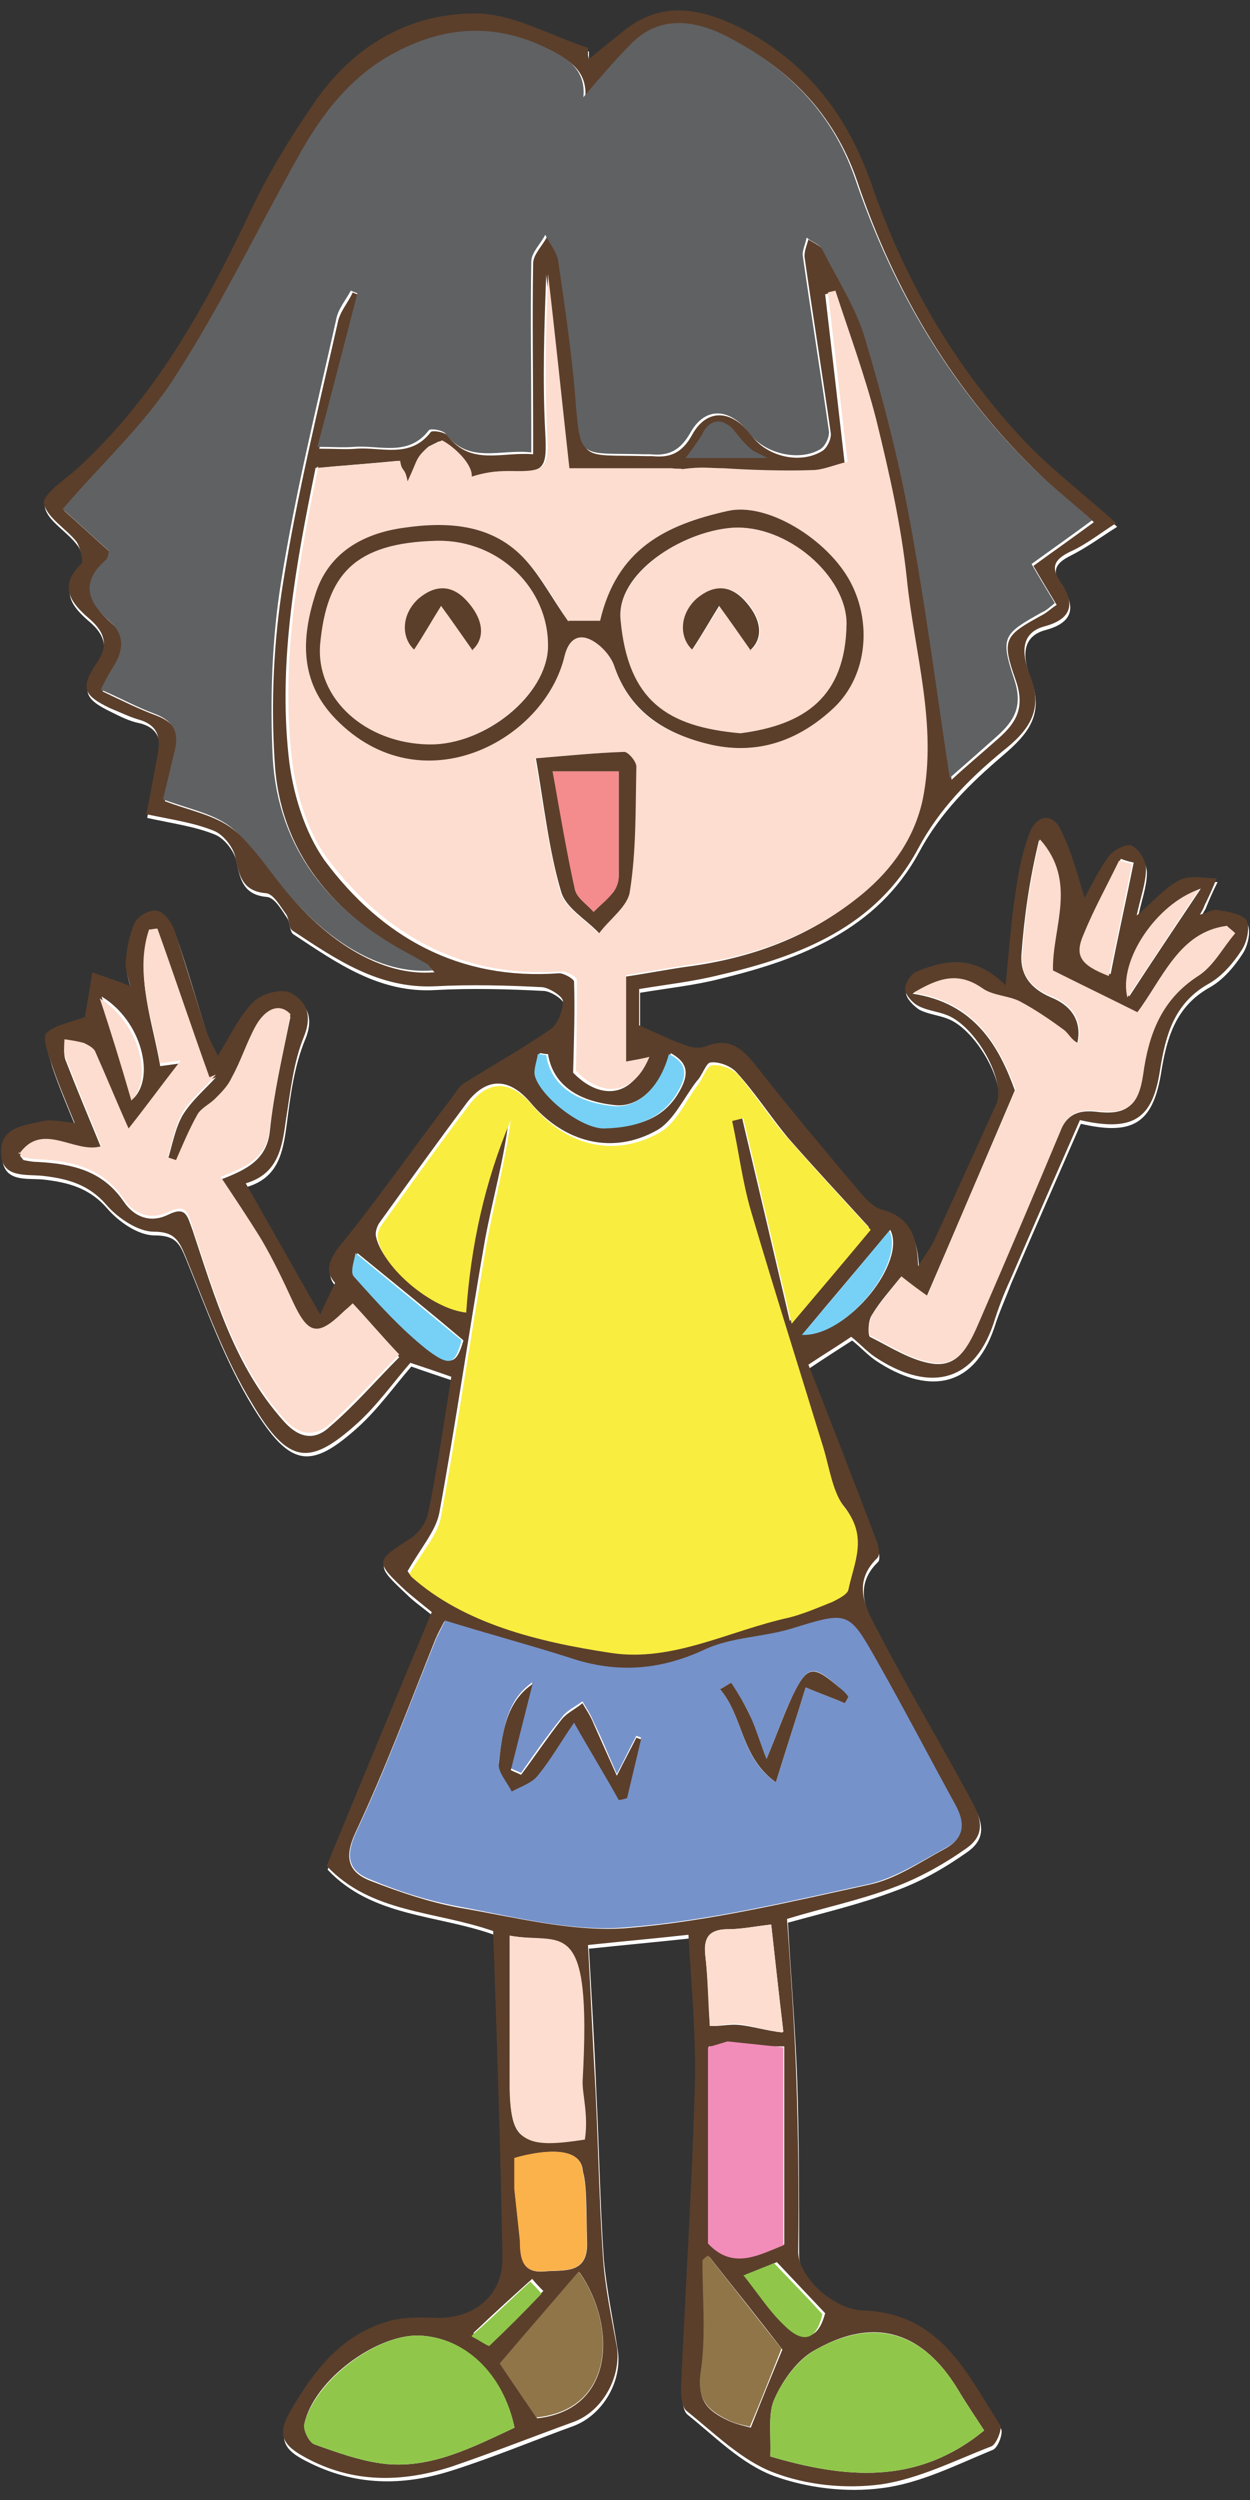 <?xml version="1.0" encoding="UTF-8"?>
<svg version="1.1" viewBox="0 0 300 600" xmlns="http://www.w3.org/2000/svg" xmlns:xlink="http://www.w3.org/1999/xlink">
<rect x="0" y="0" width="300" height="600" fill="#333333" stroke="none"/>
<defs>
<radialGradient id="b" cx="5925.3" cy="3748.7" r="54.787" gradientTransform="matrix(.09 0 0 .09 -362.28 -11.995)" gradientUnits="userSpaceOnUse" xlink:href="#a"/>
<radialGradient id="a" cx="1148" cy="3810.2" r="66.965" gradientUnits="userSpaceOnUse">
<stop stop-color="#FAC0B3" offset="0"/>
<stop stop-color="#FCCFC1" offset=".631"/>
<stop stop-color="#FDDDCF" offset="1"/>
</radialGradient>
<radialGradient id="c" cx="5432.9" cy="3748.7" r="54.787" gradientTransform="matrix(.09 0 0 .09 -362.28 -11.995)" gradientUnits="userSpaceOnUse" xlink:href="#a"/>
</defs>
<g transform="translate(0,300)">
<g transform="matrix(2.48,0,0,2.48,-37.15,-313.18)">
<path class="fil0" d="m71.974 11.027v-0.72c-3.6-1.17-7.11-3.24-10.71-3.33-6.48-0.09-11.88 3.06-15.66 8.46-2.43 3.51-4.68 7.2-6.48 11.07-4.32 9.09-9.18 17.82-16.74 24.66-1.17 1.08-3.24 2.43-3.06 3.24 0.27 1.35 2.16 2.34 3.15 3.69 0.45 0.54 0.72 1.8 0.45 2.16-2.25 2.25-0.99 3.78 0.81 5.31 1.35 1.17 1.8 2.52 0.72 4.23-1.62 2.34-1.35 3.15 1.26 4.41 0.9 0.45 1.8 0.9 2.7 1.08 1.98 0.45 2.25 1.8 1.89 3.51-0.45 1.98-0.72 3.96-1.08 5.67 2.43 0.54 4.59 0.81 6.57 1.62 0.9 0.36 1.89 1.62 2.07 2.61 0.36 1.8 0.72 3.24 2.97 3.42 0.72 0.09 1.35 1.17 1.89 1.98 0.36 0.45 0.27 1.35 0.63 1.62 4.23 2.79 8.37 5.763 13.86 5.403 3.42-0.18 6.93-0.09 10.35 0.09 0.72 0 2.07 0.9 1.98 1.35 0 0.9-0.45 2.25-1.17 2.7-2.61 1.79-5.4 3.41-8.19 5.12-0.54 0.36-0.81 0.9-1.26 1.35-3.42 4.59-6.75 9.36-10.44 13.86-1.35 1.71-2.16 2.97-0.99 4.23-0.54 1.08-0.99 1.98-1.44 3.06-2.61-4.59-4.86-8.64-7.2-12.69 3.06-0.9 3.51-3.33 3.87-6.03 0.36-2.79 0.72-5.67 1.8-8.27 0.9-2.16 0.09-3.51-1.35-4.14-0.9-0.45-2.88 0.09-3.6 0.9-1.35 1.44-2.16 3.33-3.42 5.21-0.36-0.81-0.81-1.53-1.08-2.33-1.08-3.33-1.98-6.663-3.15-9.903-0.27-0.72-0.99-1.71-1.62-1.8s-1.8 0.54-2.16 1.08c-0.54 1.08-0.81 2.43-0.9 3.78-0.09 0.81 0.27 1.713 0.45 2.433-1.35-0.45-2.52-0.9-3.69-1.353-0.27 1.623-0.54 3.243-0.72 4.323-1.35 0.54-2.79 0.72-3.69 1.53-0.45 0.36 0.18 1.97 0.45 2.96 0.63 1.89 1.44 3.78 2.25 5.76-1.17-0.09-2.16-0.36-3.06-0.18-1.8 0.36-4.14 0.45-4.05 3.06s2.43 2.07 4.05 2.25c2.34 0.27 4.41 0.81 6.12 2.79 1.08 1.26 2.97 2.61 4.59 2.61 2.07 0 2.43 0.81 3.06 2.34 1.98 4.86 3.78 9.9 6.48 14.31 3.6 5.85 5.58 6.03 10.17 1.89 1.89-1.71 3.42-3.87 5.13-5.85 1.26 0.45 2.61 0.9 3.96 1.35-0.72 4.41-1.44 8.82-2.25 13.23-0.18 0.9-0.9 1.98-1.71 2.43-3.42 2.16-3.51 2.16-0.45 5.04 0.72 0.72 1.53 1.26 2.52 2.07-3.42 8.19-6.84 16.47-10.17 24.57 4.32 4.59 10.53 4.32 16.11 6.3 0.27 10.53 0.72 21.06 0.9 31.59 0.09 3.6-2.79 5.94-6.39 5.85-1.62 0-3.24 0-4.77 0.36-4.5 1.35-7.11 4.68-9.36 8.64-1.35 2.34-0.72 3.42 1.44 4.5 4.68 2.43 9.36 2.43 14.13 0.9 3.96-1.26 7.83-2.88 11.79-4.32 2.79-1.08 4.68-4.32 4.23-7.29s-1.08-5.85-1.35-8.82c-0.36-5.31-0.45-10.71-0.72-16.11-0.18-4.59-0.45-9.18-0.72-13.95 3.42-0.36 6.39-0.63 9.72-0.99 0.27 4.86 0.81 9.54 0.63 14.22-0.27 9.9-0.9 19.8-1.35 29.61 0 0.72 0.09 1.89 0.54 2.25 2.7 2.16 5.22 4.77 8.37 5.94 3.24 1.17 7.02 1.62 10.436 1.17 3.69-0.45 7.2-2.25 10.71-3.69 0.54-0.18 1.08-1.71 0.81-2.07-3.24-5.04-5.76-10.71-13.226-11.07-2.97-0.09-6.3-3.33-6.3-5.67 0-5.58 0-11.25-0.18-16.83-0.18-5.13-0.63-10.35-0.9-15.39 3.6-0.99 7.02-1.8 10.346-3.06 2.52-0.9 4.86-2.25 7.02-3.78 2.43-1.71 0.99-3.78-0.09-5.67-2.88-5.13-5.85-10.26-8.546-15.48-1.17-2.16-2.43-4.59 0-6.93 0.266-0.27 0-1.35-0.18-1.98-2.16-5.67-4.41-11.25-6.48-16.74 1.62-1.08 2.88-1.89 4.14-2.7 0.9 0.72 1.53 1.44 2.34 1.98 4.766 3.15 9.356 2.88 11.426-3.24 0.45-1.44 1.08-2.79 1.62-4.23 2.25-5.22 4.5-10.35 6.75-15.48 5.04 1.17 6.93-0.09 7.74-4.77 0.54-3.41 1.35-6.56 4.77-8.45 1.26-0.72 2.34-1.983 3.15-3.243 0.54-0.81 0.81-2.25 0.45-2.88s-1.8-0.81-2.79-0.99c-0.45-0.09-0.99 0.27-1.71 0.45 0.18-0.45 0.27-0.63 0.45-0.9 0.36-0.9 0.72-1.71 1.17-2.61-1.26 0-2.61-0.36-3.6 0.18-1.44 0.72-2.61 2.07-4.14 3.42 0.36-1.8 0.9-3.15 0.9-4.5 0-0.81-0.63-1.89-1.35-2.25-0.45-0.27-1.71 0.36-2.16 0.9-1.08 1.53-1.89 3.24-2.43 4.14-0.72-2.07-1.26-4.5-2.34-6.66-0.81-1.62-2.34-1.35-2.97 0.36-0.72 1.8-1.08 3.78-1.35 5.67-0.45 2.79-0.63 5.58-0.99 9.093-3.06-3.063-5.85-2.433-8.55-1.353-0.54 0.27-1.17 1.173-1.17 1.713s0.72 1.26 1.26 1.62c0.81 0.45 1.89 0.54 2.79 0.9 2.79 1.08 5.76 6.47 4.77 8.63-1.98 4.5-4.05 8.91-6.12 13.41-0.36 0.81-0.9 1.53-1.44 2.25-0.09-2.88-0.81-4.77-3.6-5.49-0.806-0.18-1.526-0.99-2.066-1.71-3.33-4.05-6.75-8.1-9.99-12.15-1.35-1.71-2.7-2.87-4.95-1.89-0.54 0.18-1.26 0.18-1.8-0.09-1.53-0.54-3.06-1.25-4.59-1.97v-3.51c2.7-0.45 5.31-0.72 7.74-1.35 7.83-1.893 15.21-4.773 19.256-12.243 2.07-3.87 4.95-6.66 8.1-9.36 2.43-2.07 4.05-3.96 2.7-7.47-0.54-1.44-1.26-3.96 1.44-4.68s2.97-2.25 1.53-4.32c-0.99-1.44-0.54-2.16 0.9-2.88 1.62-0.81 3.06-1.89 4.5-2.79-3.42-3.06-6.57-5.58-9.36-8.46-6.48-7.02-11.16-15.21-14.306-24.3-2.34-6.75-6.39-11.97-12.78-15.21-3.78-1.98-7.56-2.61-11.25 0.36-1.08 0.9-2.25 1.8-3.33 2.7z" clip-rule="evenodd" fill="#fff" image-rendering="optimizeQuality" shape-rendering="geometricPrecision"/>
<path class="fil1" d="m71.974 11.027c1.08-0.9 2.25-1.8 3.33-2.7 3.69-2.97 7.38-2.25 11.25-0.36 6.39 3.24 10.44 8.46 12.78 15.21 3.146 9.09 7.826 17.28 14.306 24.3 2.7 2.97 5.94 5.4 9.36 8.46-1.44 0.9-2.88 2.07-4.5 2.79-1.44 0.72-1.89 1.44-0.9 2.88 1.44 2.07 1.17 3.6-1.53 4.32s-1.98 3.24-1.44 4.68c1.44 3.51-0.18 5.49-2.7 7.47-3.15 2.61-6.03 5.49-8.1 9.36-4.046 7.56-11.426 10.44-19.256 12.24-2.52 0.633-5.04 0.903-7.74 1.353v3.51c1.62 0.72 3.06 1.44 4.59 1.97 0.54 0.18 1.26 0.27 1.8 0.09 2.34-0.98 3.6 0.18 4.95 1.89 3.24 4.14 6.66 8.19 9.99 12.15 0.54 0.63 1.26 1.44 2.066 1.71 2.88 0.72 3.51 2.7 3.6 5.49 0.45-0.72 0.99-1.44 1.44-2.25 2.07-4.41 4.05-8.91 6.12-13.41 0.99-2.25-1.98-7.55-4.77-8.63-0.9-0.36-1.98-0.45-2.79-0.9-0.54-0.27-1.26-1.08-1.26-1.62 0-0.63 0.63-1.533 1.17-1.713 2.7-1.08 5.49-1.71 8.55 1.353 0.36-3.513 0.54-6.303 0.99-9.093 0.27-1.89 0.63-3.87 1.35-5.67 0.63-1.71 2.16-1.98 2.97-0.36 1.08 2.16 1.71 4.59 2.34 6.66 0.54-0.99 1.35-2.7 2.43-4.14 0.45-0.54 1.71-1.17 2.16-0.9 0.72 0.36 1.35 1.44 1.35 2.25 0 1.35-0.54 2.79-0.9 4.5 1.62-1.35 2.7-2.7 4.14-3.42 0.99-0.54 2.43-0.18 3.6-0.18-0.36 0.9-0.72 1.71-1.17 2.61-0.09 0.27-0.18 0.45-0.45 0.9 0.72-0.18 1.26-0.54 1.71-0.45 0.99 0.18 2.34 0.36 2.79 0.99 0.36 0.63 0.09 2.07-0.45 2.88-0.81 1.26-1.89 2.52-3.15 3.243-3.42 1.89-4.23 5.04-4.77 8.45-0.72 4.68-2.61 5.94-7.74 4.77-2.25 5.13-4.5 10.26-6.75 15.48-0.63 1.35-1.17 2.79-1.62 4.23-2.07 6.12-6.66 6.39-11.426 3.24-0.81-0.54-1.44-1.26-2.34-1.98-1.17 0.81-2.52 1.62-4.14 2.7 2.16 5.49 4.32 11.07 6.48 16.74 0.27 0.63 0.536 1.62 0.18 1.98-2.43 2.34-1.17 4.77 0 6.93 2.696 5.22 5.756 10.35 8.546 15.48 0.99 1.89 2.52 3.96 0.09 5.67-2.16 1.53-4.59 2.88-7.02 3.78-3.326 1.26-6.836 1.98-10.346 3.06 0.36 5.13 0.72 10.26 0.9 15.39 0.18 5.58 0.27 11.25 0.18 16.83 0 2.34 3.33 5.58 6.3 5.67 7.466 0.27 9.986 6.03 13.226 11.07 0.27 0.36-0.36 1.89-0.81 2.07-3.51 1.35-7.02 3.15-10.71 3.69-3.416 0.45-7.196 0.09-10.436-1.17-3.06-1.17-5.67-3.78-8.37-5.94-0.45-0.36-0.54-1.44-0.54-2.25 0.45-9.9 1.08-19.8 1.35-29.61 0.09-4.68-0.36-9.45-0.63-14.22-3.24 0.36-6.3 0.63-9.72 0.99 0.27 4.77 0.45 9.36 0.72 13.95 0.27 5.4 0.36 10.71 0.72 16.11 0.18 2.97 0.81 5.85 1.35 8.82 0.45 2.97-1.44 6.3-4.23 7.29-3.96 1.44-7.83 2.97-11.79 4.32-4.77 1.53-9.54 1.62-14.13-0.9-2.16-1.17-2.79-2.16-1.44-4.5 2.25-3.87 4.86-7.29 9.36-8.64 1.53-0.45 3.15-0.45 4.77-0.36 3.69 0.09 6.48-2.25 6.39-5.85-0.18-10.53-0.54-21.06-0.9-31.59-5.67-1.98-11.79-1.71-16.11-6.3 3.33-8.1 6.75-16.38 10.17-24.57-0.99-0.81-1.8-1.44-2.52-2.07-2.97-2.79-2.97-2.88 0.45-5.04 0.81-0.54 1.53-1.53 1.71-2.43 0.9-4.32 1.53-8.73 2.25-13.23-1.26-0.45-2.61-0.9-3.96-1.35-1.71 1.98-3.24 4.14-5.13 5.85-4.59 4.14-6.66 4.05-10.17-1.89-2.7-4.41-4.5-9.45-6.48-14.31-0.63-1.53-1.08-2.34-3.06-2.34-1.53 0-3.51-1.35-4.59-2.61-1.71-1.98-3.78-2.52-6.12-2.79-1.62-0.18-4.05 0.27-4.05-2.25-0.09-2.52 2.25-2.61 4.05-3.06 0.9-0.18 1.89 0.09 3.06 0.18-0.81-1.98-1.62-3.87-2.25-5.76-0.36-0.99-0.9-2.6-0.45-2.96 0.9-0.81 2.34-0.99 3.69-1.53 0.18-0.99 0.45-2.61 0.72-4.323 1.17 0.45 2.43 0.813 3.69 1.353-0.18-0.72-0.54-1.623-0.45-2.433 0.09-1.26 0.36-2.61 0.9-3.78 0.36-0.63 1.44-1.26 2.16-1.08 0.63 0.09 1.35 1.08 1.62 1.8 1.08 3.24 2.07 6.663 3.15 9.903 0.27 0.81 0.72 1.52 1.08 2.33 1.17-1.88 2.07-3.86 3.42-5.21 0.81-0.81 2.7-1.35 3.6-0.9 1.44 0.72 2.16 2.07 1.35 4.14-1.08 2.6-1.35 5.48-1.8 8.27-0.36 2.7-0.81 5.13-3.87 6.03 2.34 4.14 4.59 8.1 7.2 12.69 0.45-0.99 0.9-1.89 1.44-3.06-1.17-1.26-0.45-2.52 0.99-4.23 3.6-4.5 6.93-9.27 10.44-13.86 0.36-0.54 0.72-1.08 1.26-1.35 2.7-1.71 5.49-3.24 8.19-5.12 0.72-0.54 1.17-1.8 1.17-2.7 0-0.45-1.26-1.26-1.98-1.35-3.42-0.18-6.93-0.27-10.35-0.09-5.49 0.27-9.63-2.613-13.86-5.403-0.36-0.27-0.27-1.17-0.63-1.62-0.54-0.72-1.17-1.89-1.89-1.98-2.25-0.18-2.61-1.62-2.97-3.42-0.18-0.99-1.17-2.25-2.07-2.61-1.98-0.81-4.05-1.08-6.57-1.62 0.36-1.71 0.72-3.69 1.08-5.67 0.36-1.71 0.09-2.97-1.89-3.51-0.9-0.27-1.8-0.72-2.7-1.08-2.61-1.26-2.88-1.98-1.26-4.41 1.17-1.71 0.72-2.97-0.72-4.23-1.8-1.53-3.06-3.15-0.81-5.31 0.27-0.27-0.09-1.62-0.45-2.16-0.99-1.26-2.88-2.34-3.15-3.69-0.18-0.81 1.89-2.25 3.06-3.24 7.56-6.84 12.42-15.57 16.74-24.66 1.8-3.87 4.05-7.56 6.48-11.07 3.78-5.4 9.18-8.55 15.66-8.46 3.6 0.09 7.11 2.16 10.71 3.33v0.72zm-15.12 88.2c-0.27-0.27-0.36-0.36-0.36-0.45-0.54-0.36-1.08-0.63-1.62-0.9-7.65-4.05-12.87-10.17-13.32-18.99-0.36-5.67-0.09-11.52 0.81-17.1 1.35-8.55 3.42-16.92 5.31-25.29 0.18-0.99 0.99-1.89 1.44-2.88 0.18 0.09 0.45 0.18 0.63 0.27-1.26 4.86-2.61 9.81-3.87 14.85 1.53 0 2.61 0.09 3.6 0 2.43-0.18 5.22 0.99 7.2-1.62 0.18-0.18 1.35 0 1.62 0.36 2.25 2.97 5.31 1.53 8.28 1.8v-2.34c0-5.4-0.09-10.8 0-16.11 0-0.9 0.9-1.71 1.35-2.61 0.45 0.9 1.08 1.71 1.26 2.61 0.63 4.23 1.26 8.46 1.62 12.78 0.54 6.57 0.27 5.67 6.75 5.85h0.54c1.71 0.18 2.88-0.27 3.87-2.07 1.44-2.61 3.87-2.43 5.76 0.09 1.44 1.98 4.59 2.79 6.75 1.53 0.54-0.27 0.99-1.26 0.9-1.8-0.81-5.67-1.71-11.25-2.52-16.92-0.09-0.54 0.18-1.17 0.36-1.8 0.54 0.36 1.26 0.63 1.53 1.17 1.44 2.88 3.24 5.58 4.14 8.64 1.706 5.76 3.236 11.61 4.316 17.55 1.53 8.28 2.61 16.65 3.87 24.93 1.35-1.26 2.97-2.61 4.59-4.05 1.71-1.53 2.52-2.97 1.62-5.58-1.44-4.05-1.08-4.32 2.7-6.39 0.45-0.27 0.81-0.63 1.26-0.9-0.81-1.35-1.53-2.52-2.25-3.78 1.98-1.44 3.78-2.7 5.85-4.23-1.8-1.62-3.6-2.97-5.13-4.5-8.37-8.01-14.13-17.64-17.816-28.62-2.25-6.48-6.75-10.98-12.69-13.86-2.88-1.44-6.21-1.98-9 0.9-1.53 1.62-2.97 3.33-4.59 5.13 0.27-2.7-1.53-3.78-3.42-4.68-5.4-2.7-10.62-2.16-15.75 0.9-3.69 2.25-6.3 5.58-8.28 9.27-4.05 7.29-7.65 14.76-12.15 21.69-2.88 4.5-7.02 8.28-10.8 12.69 1.44 1.26 2.88 2.61 4.5 4.05-0.09 0.27-0.18 0.63-0.36 0.9-2.43 2.25-1.71 4.05 0.45 5.94 1.35 1.17 1.35 2.61 0.45 4.14-0.36 0.63-0.72 1.35-1.35 2.43 1.89 0.9 3.51 1.71 5.22 2.34 1.89 0.72 2.43 1.89 1.89 3.78-0.45 1.53-0.72 3.06-1.08 4.5 2.34 0.9 4.86 1.35 6.57 2.7 2.52 1.89 4.14 4.77 6.21 7.2 3.06 3.42 8.01 7.11 13.32 6.66zm-2.25 58.403c5.04 4.5 12.15 6.3 19.35 7.38 5.94 0.9 11.52-2.16 17.19-3.42 1.44-0.36 2.88-0.9 4.23-1.53 0.63-0.27 1.44-0.72 1.53-1.17 0.54-2.61 1.98-5.04-0.27-7.83-1.26-1.53-1.53-3.96-2.16-5.94-2.34-7.65-4.77-15.3-7.02-22.95-0.81-2.79-1.26-5.76-1.8-8.64l1.08-0.27c1.53 6.48 3.06 12.96 4.68 19.89 2.97-3.51 5.4-6.39 7.65-9.09-2.7-2.97-5.31-5.76-7.83-8.64-1.71-2.07-3.15-4.32-4.95-6.3-0.54-0.63-1.71-1.08-2.52-0.99-0.45 0-0.81 1.26-1.35 1.8-1.26 1.62-2.25 3.87-3.87 4.77-4.32 2.43-9 1.17-12.24-2.7-2.07-2.43-4.23-2.43-6.12 0-2.88 3.87-5.67 7.74-8.46 11.61-0.27 0.36-0.45 0.99-0.36 1.35 0.54 2.79 5.22 6.75 8.55 7.11 0.36-6.48 1.8-12.69 4.32-18.63-0.45 4.05-1.62 8.01-2.34 11.97-1.53 8.73-2.79 17.55-4.41 26.37-0.36 1.71-1.71 3.24-3.06 5.58zm-9.09-107c-1.89 9.27-3.6 18.45-2.61 27.81 0.36 3.51 1.53 7.38 3.51 10.17 5.49 7.38 12.96 11.613 22.68 10.89 0.45 0 1.44 0.543 1.44 0.813 0.09 2.7 0 5.31-0.09 8.81 2.52 2.61 5.67 2.52 7.11-1.35-0.63 0.09-1.26 0.27-2.25 0.45v-8.363c2.43-0.36 4.23-0.72 6.12-0.99 6.21-0.81 11.97-2.88 16.83-6.93 2.786-2.34 4.946-5.31 5.756-9.09 1.53-7.2-0.72-14.22-1.53-21.24-0.54-5.22-1.71-10.35-2.966-15.48-1.08-4.23-2.61-8.37-3.96-12.51-0.27 0.09-0.45 0.09-0.72 0.18 0.63 5.4 1.26 10.8 1.89 16.38-1.44 0.36-2.43 0.72-3.42 0.81-2.61 0.09-5.22-0.09-7.74 0.09-1.8 0.09-3.51 0.45-5.49 0.72 0-0.18-0.18-0.63-0.27-1.08h-9.9c-0.72-6.48-1.35-12.6-2.07-18.81-0.18 5.13-0.36 10.17-0.09 15.21 0.18 3.51 0 3.96-3.42 3.87-1.08 0-2.16 0.63-3.87 1.08-0.63-0.9-1.8-2.43-2.97-4.05l-1.08 0.54c-0.72 1.44-1.35 2.88-2.34 4.86-0.18-1.44-0.36-2.34-0.54-3.51-2.7 0.27-5.4 0.45-8.19 0.72zm12.51 111.5c-0.36 0.72-0.63 1.17-0.9 1.8-2.52 6.3-4.86 12.6-7.74 18.72-1.17 2.52-0.63 3.87 1.44 4.68 2.79 1.08 5.67 2.07 8.64 2.61 5.31 0.9 10.8 2.34 16.02 1.98 7.92-0.63 15.84-2.52 23.67-4.23 2.516-0.54 4.856-2.16 7.196-3.42 1.89-0.99 2.07-2.43 0.99-4.23-2.61-4.59-5.04-9.27-7.556-13.86-2.79-4.95-2.79-4.86-8.37-3.15-2.7 0.81-5.76 0.81-8.28 1.98-4.41 2.07-8.64 2.25-13.14 0.81-3.96-1.35-7.92-2.43-12.06-3.6zm-41.22-45.09c0.27 0.27 0.36 0.45 0.45 0.54 0.45 0.09 0.9 0.18 1.35 0.18 3.33 0.18 6.3 0.81 8.37 3.87 0.99 1.44 2.52 2.07 4.23 1.26 1.8-0.9 1.89 0.09 2.43 1.53 2.16 6.48 4.05 13.14 8.82 18.45 1.44 1.62 2.97 1.89 4.41 0.54 2.43-2.07 4.5-4.5 6.75-6.75-1.71-1.89-3.06-3.42-4.5-4.95-0.45 0.45-0.81 0.63-0.99 0.9-2.43 2.34-3.33 2.16-4.77-0.99-0.99-2.07-1.98-4.14-3.15-6.21-1.17-1.98-2.43-3.78-3.87-5.94 2.61-0.99 4.5-1.98 4.77-4.77 0.36-3.51 1.17-7.02 1.98-10.97-0.99-1.17-2.34-0.72-3.33 1.08-0.9 1.61-1.53 3.41-2.34 5.03-0.36 0.72-1.08 1.44-1.62 2.07-0.54 0.54-1.35 0.9-1.71 1.53-0.81 1.44-1.35 2.88-2.07 4.41l-0.81-0.27c0.45-1.44 0.72-3.06 1.44-4.32 0.81-1.35 2.16-2.52 3.24-3.69-0.18 0.09-0.45 0.18-0.63 0.27-1.71-4.76-3.33-9.62-5.04-14.393-0.27 0-0.54 0.09-0.81 0.09-1.35 4.41 0.36 8.643 1.08 12.953 0.72-0.09 1.26-0.18 1.98-0.27-1.89 2.52-3.69 4.77-5.04 6.57-1.17-2.7-2.16-5.13-3.24-7.47-0.18-0.36-0.63-0.63-1.08-0.81-0.63-0.18-1.26-0.26-1.89-0.35 0 0.53-0.09 1.16 0.09 1.7 1.08 2.79 2.25 5.58 3.51 8.64-2.61 0.72-5.76-2.52-8.01 0.81zm85.406 11.79c-1.08 1.35-2.07 2.43-2.876 3.78-0.36 0.54-0.36 1.89-0.18 2.07 1.976 0.99 4.046 2.34 6.116 2.61 2.7 0.36 3.6-2.16 4.5-4.23 2.61-6.03 5.22-12.06 7.74-18.18 0.72-1.71 1.8-2.16 3.51-1.98 2.88 0.36 4.05-0.45 4.5-3.51 0.54-3.95 1.8-7.28 5.4-9.623 1.44-0.9 2.34-2.7 3.51-4.05-0.27-0.27-0.54-0.45-0.81-0.72-4.68 0.72-6.12 5.043-8.64 8.373-2.79-1.35-5.58-2.79-8.19-4.053-0.09-4.14 2.52-8.55-1.26-12.69-0.9 3.69-1.44 7.38-1.71 11.16-0.09 1.98 0.99 3.243 2.88 4.053 1.8 0.72 3.06 2.16 2.52 4.49-0.63-0.35-0.9-0.98-1.35-1.25-1.44-0.99-2.79-1.98-4.32-2.79-1.17-0.63-2.61-0.54-3.6-1.26-2.25-1.623-4.23-0.99-6.66 0.45 6.03 0.9 8.37 5.12 9.9 9.35-2.88 6.75-5.67 13.32-8.55 19.98-0.9-0.72-1.62-1.26-2.52-1.89zm-12.686 114.21c7.11 2.07 14.126 2.88 20.696-2.52-0.81-1.26-1.62-2.43-2.43-3.78-2.88-4.86-7.29-7.74-13.856-4.05-1.71 0.9-3.15 2.88-3.96 4.68-0.72 1.44-0.36 3.42-0.45 5.67zm-24.75-2.79c-1.08-5.13-4.77-8.73-9.18-8.91-4.14-0.18-10.26 4.32-11.16 8.55-0.09 0.63 0.45 1.8 0.99 1.98 2.25 0.81 4.5 1.62 6.84 1.89 4.5 0.45 8.46-1.62 12.51-3.51zm18.81-36.81v18.9c2.43 2.61 4.95 1.08 7.29 0.18v-19.17h-7.29zm-18.81 0.45v13.25l0.54 5.02c0 1.8 0.27 3.15 2.34 2.97 1.8-0.18 4.23 0.36 4.14-2.79-0.09-2.79 0-5.58-0.405-6.87-0.18-3.33-6.615-1.3-6.615-1.3zm2.16 35.46c7.56-0.81 7.74-8.91 4.14-14.13-2.61 3.06-5.13 5.94-7.65 8.91 1.08 1.53 2.25 3.24 3.6 5.31zm16.65-15.66c-0.18 0.18-0.36 0.36-0.54 0.45 0 3.6 0.45 7.29-0.18 10.89-0.45 2.61 0.63 3.6 2.52 4.5 0.72 0.36 1.62 0.54 2.25 0.72 0.99-2.52 1.98-4.95 3.06-7.56-2.16-2.79-4.59-5.85-7.02-8.91zm7.2-21.78c-0.45-3.78-0.81-7.11-1.17-10.35-1.62 0.18-2.88 0.45-4.14 0.45-1.62 0-2.43 0.63-2.25 2.43 0.27 2.25 0.36 4.59 0.45 6.93 0.931 0.07 1.831-0.18 2.757-0.1 1.313 0.11 2.68 0.57 4.263 0.73zm-26.46-9.27v3.35 11.07c0 5.67 1.161 5.98 6.921 5.08 0.378-2.44-0.189-4.11-0.117-5.35 0.909-16.41-1.827-13.2-6.804-14.15zm-4.59-57.69c-3.51-2.97-6.75-5.58-10.17-8.37-0.09 0.63-0.54 1.8-0.18 2.25 2.25 2.52 4.5 5.04 7.11 7.11 2.16 1.71 2.7 1.26 3.33-0.9zm8.19-27.63c-0.27 0-0.54-0.09-0.72-0.09-0.09 0.72-0.45 1.53-0.27 2.16 0.63 2.07 4.5 5.13 6.75 5.04 3.06-0.09 5.76-0.81 7.29-3.96 0.72-1.53 0.36-2.43-1.08-3.24-0.99 3.24-3.06 5.22-5.31 5.04-3.78-0.36-6.12-2.07-6.57-4.95zm24.75 27.09c4.41 0.18 10.076-7.02 8.456-10.08-2.696 3.24-5.396 6.39-8.456 10.08zm32.036-45.623c-0.45-0.09-0.81-0.18-1.26-0.36-1.17 2.34-2.34 4.68-3.42 7.11-0.9 2.16-0.45 2.97 2.43 4.05 0.72-3.69 1.53-7.29 2.25-10.89zm-37.526 136.61c1.44 1.8 2.52 3.51 3.96 4.86 1.89 1.8 3.06 1.26 3.69-1.08-1.62-1.71-3.06-3.24-4.68-4.95-0.36 0.18-1.35 0.54-2.88 1.17zm44.006-134.09c-4.05 1.44-7.74 6.93-6.93 10.443 2.34-3.603 4.59-6.933 6.93-10.443zm-106.38 10.443c0.99 3.24 1.98 6.47 3.06 9.89 2.16-2.07 0.81-7.55-3.06-9.89zm36 129.41c0.72 0.45 1.62 1.08 1.71 0.9 1.71-1.62 3.33-3.33 5.04-5.04-0.36-0.36-0.72-0.72-1.08-1.17-1.8 1.62-3.6 3.24-5.67 5.22z" clip-rule="evenodd" fill="#5b3f2b" image-rendering="optimizeQuality" shape-rendering="geometricPrecision"/>
<path class="fil14" d="m56.854 99.227c-5.31 0.45-10.26-3.24-13.32-6.66-2.16-2.34-3.78-5.22-6.21-7.2-1.71-1.35-4.23-1.8-6.57-2.7 0.36-1.44 0.72-2.97 1.08-4.5 0.54-1.89 0-3.06-1.89-3.78-1.71-0.63-3.33-1.53-5.22-2.34 0.54-1.08 0.9-1.71 1.35-2.43 0.9-1.53 0.9-2.97-0.45-4.14-2.16-1.89-2.88-3.78-0.45-5.94 0.27-0.18 0.27-0.63 0.36-0.9-1.62-1.44-3.06-2.79-4.5-4.05 3.78-4.41 7.92-8.19 10.8-12.69 4.5-6.93 8.1-14.49 12.15-21.69 2.07-3.69 4.59-7.02 8.28-9.27 5.13-3.06 10.35-3.6 15.75-0.9 1.89 0.9 3.69 2.07 3.42 4.68 1.62-1.89 3.06-3.6 4.59-5.13 2.7-2.79 6.03-2.34 9-0.9 5.94 2.97 10.44 7.38 12.69 13.86 3.686 10.89 9.446 20.61 17.816 28.62 1.62 1.53 3.33 2.88 5.13 4.5-2.07 1.53-3.87 2.79-5.85 4.23 0.72 1.26 1.44 2.43 2.25 3.78-0.45 0.36-0.81 0.72-1.26 0.9-3.69 2.07-4.05 2.34-2.7 6.39 0.9 2.61 0.09 4.05-1.62 5.58-1.62 1.44-3.15 2.79-4.59 4.05-1.26-8.28-2.34-16.65-3.87-24.93-1.08-5.94-2.61-11.79-4.316-17.55-0.9-3.06-2.7-5.76-4.14-8.64-0.27-0.54-0.99-0.72-1.53-1.17-0.09 0.63-0.45 1.26-0.36 1.8 0.81 5.67 1.71 11.25 2.52 16.92 0.09 0.54-0.36 1.53-0.9 1.8-2.07 1.17-5.31 0.36-6.75-1.53-1.89-2.52-4.32-2.7-5.76-0.09-0.99 1.71-2.07 2.25-3.87 2.07h-0.54c-6.48-0.18-6.21 0.72-6.75-5.85-0.36-4.23-0.99-8.55-1.62-12.78-0.09-0.9-0.81-1.71-1.26-2.61-0.45 0.9-1.35 1.71-1.35 2.61-0.09 5.4 0 10.8 0 16.11v2.34c-2.97-0.36-6.03 1.17-8.28-1.8-0.27-0.36-1.44-0.54-1.62-0.36-1.98 2.61-4.77 1.44-7.2 1.62-1.08 0.09-2.16 0-3.6 0 1.35-5.04 2.61-9.99 3.87-14.85-0.18-0.09-0.45-0.18-0.63-0.27-0.54 0.99-1.26 1.8-1.44 2.88-1.89 8.46-3.96 16.83-5.31 25.29-0.9 5.58-1.08 11.43-0.81 17.1 0.54 8.91 5.67 14.94 13.32 18.99 0.54 0.27 1.08 0.63 1.62 0.9 0.09 0 0.09 0.09 0.36 0.45z" clip-rule="evenodd" fill="#606163" image-rendering="optimizeQuality" shape-rendering="geometricPrecision"/>
<path class="fil33" d="m54.604 157.63c1.35-2.34 2.79-3.87 3.06-5.58 1.62-8.73 2.88-17.55 4.41-26.37 0.72-3.96 1.8-7.92 2.34-11.97-2.52 5.94-3.87 12.15-4.32 18.63-3.33-0.36-8.01-4.32-8.55-7.11-0.09-0.45 0.09-0.99 0.36-1.35 2.79-3.87 5.58-7.83 8.46-11.61 1.89-2.52 4.05-2.43 6.12 0 3.24 3.87 7.83 5.13 12.24 2.7 1.71-0.9 2.61-3.15 3.87-4.77 0.45-0.63 0.81-1.8 1.35-1.8 0.81-0.09 1.98 0.36 2.52 0.99 1.71 1.98 3.15 4.32 4.95 6.3 2.52 2.88 5.13 5.67 7.83 8.64-2.25 2.7-4.68 5.58-7.65 9.09-1.62-6.93-3.15-13.41-4.68-19.89l-1.08 0.27c0.63 2.88 0.99 5.85 1.8 8.64 2.25 7.65 4.68 15.3 7.02 22.95 0.63 2.07 0.9 4.41 2.16 5.94 2.16 2.79 0.81 5.22 0.27 7.83-0.09 0.45-0.99 0.9-1.53 1.17-1.35 0.54-2.79 1.17-4.23 1.53-5.76 1.26-11.25 4.32-17.19 3.42-7.2-1.08-14.31-2.88-19.35-7.38z" clip-rule="evenodd" fill="#f9ed40" image-rendering="optimizeQuality" shape-rendering="geometricPrecision"/>
<path class="fil2" d="m45.514 50.627c2.79-0.27 5.49-0.45 8.19-0.72 0.18 1.17 0.45 0.54 0.72 1.98 0.99-2.07 0.72-2.16 1.89-3.24l1.44-0.72c1.08 0.54 2.97 2.25 2.88 3.51 1.71-0.54 2.79-0.54 3.87-0.54 3.42 0.09 3.6-0.36 3.42-3.87-0.27-5.04-0.09-10.08 0.09-15.21 0.72 6.12 1.35 12.33 2.07 18.81h9.9c0.54 0.09 0.99 0 0.99 0.09 1.98-0.27 2.61-0.09 4.05-0.09 2.7 0.18 5.94 0.27 8.55 0.18 0.99 0 1.98-0.45 3.42-0.81-0.63-5.58-1.26-10.98-1.89-16.38 0.27-0.09 0.45-0.09 0.72-0.18 1.35 4.14 2.88 8.28 3.96 12.51 1.256 5.13 2.426 10.26 2.966 15.48 0.72 7.02 2.97 14.04 1.53 21.24-0.81 3.78-2.97 6.75-5.756 9.09-4.86 4.05-10.62 6.12-16.83 6.93-1.89 0.27-3.78 0.63-6.12 0.99v8.363c0.99-0.18 1.53-0.27 2.25-0.45-1.53 3.78-4.59 3.96-7.11 1.35 0.09-3.5 0.09-6.11 0.09-8.81 0-0.273-0.99-0.813-1.44-0.813-9.63 0.723-17.1-3.51-22.68-10.89-2.07-2.79-3.15-6.66-3.51-10.17-0.99-9.36 0.72-18.54 2.61-27.81zm24.48 14.85c-1.44-2.16-2.52-4.23-4.05-5.85-3.24-3.6-7.56-3.87-11.88-3.24-3.87 0.54-7.2 2.43-8.55 6.39-1.35 4.32-1.62 8.55 1.98 12.15 8.28 8.46 20.25 1.98 22.14-6.21 0.36-1.71 1.44-1.98 2.43-1.53s1.98 1.44 2.34 2.52c1.44 4.41 4.59 6.48 8.91 7.56 4.95 1.26 9.09-0.18 12.42-3.51 3.24-3.15 3.6-8.28 1.53-12.15-2.16-4.05-8.01-7.74-11.88-6.84-6.03 1.35-10.71 3.69-12.33 10.62h-3.06zm-3.24 13.23c0.81 4.77 1.35 8.91 2.43 12.87 0.45 1.62 2.43 2.7 3.69 4.05 1.08-1.35 2.79-2.61 2.97-4.05 0.54-3.96 0.54-8.01 0.63-12.06 0-0.45-0.72-1.44-1.17-1.44-2.7 0.09-5.4 0.36-8.64 0.63z" clip-rule="evenodd" fill="#fdddcf" image-rendering="optimizeQuality" shape-rendering="geometricPrecision"/>
<path class="fil34" d="m58.024 162.13c4.05 1.26 8.1 2.34 12.06 3.6 4.5 1.53 8.73 1.26 13.14-0.81 2.52-1.17 5.58-1.17 8.28-1.98 5.58-1.71 5.58-1.8 8.37 3.15 2.606 4.59 5.036 9.27 7.556 13.86 0.99 1.8 0.9 3.24-0.99 4.23-2.34 1.26-4.68 2.79-7.196 3.42-7.83 1.71-15.66 3.6-23.67 4.23-5.31 0.45-10.71-0.99-16.02-1.98-2.97-0.54-5.85-1.44-8.64-2.61-2.16-0.81-2.61-2.16-1.44-4.68 2.88-6.12 5.22-12.51 7.74-18.72l0.9-1.8zm8.55 5.94c-2.7 1.8-2.88 4.86-3.33 7.74-0.09 0.81 0.81 1.8 1.26 2.7 0.81-0.45 1.89-0.72 2.43-1.44 1.26-1.62 2.34-3.33 3.6-5.22 1.53 2.61 2.88 5.04 4.32 7.47 0.27-0.09 0.54-0.18 0.81-0.18l1.35-5.67c-0.18-0.09-0.27-0.09-0.45-0.18-0.63 1.17-1.17 2.34-1.89 3.69-0.81-1.8-1.44-3.42-2.25-5.04-0.27-0.72-0.72-1.35-1.08-1.98-0.72 0.54-1.53 0.9-1.98 1.53-1.44 1.8-2.7 3.6-3.96 5.4-0.36-0.18-0.63-0.27-0.99-0.45 0.72-2.88 1.44-5.67 2.16-8.55zm30.15 2.07c0.09-0.18 0.18-0.36 0.36-0.63l-0.9-0.9c-2.52-2.25-3.06-2.16-4.5 0.81-0.9 1.8-1.53 3.78-2.52 6.12-0.72-1.8-1.17-3.15-1.71-4.41-0.45-1.08-1.17-1.98-1.71-2.97-0.36 0.18-0.72 0.45-1.08 0.63 2.25 2.61 1.98 6.66 5.4 9 0.99-3.24 1.98-6.21 2.88-9.18 1.71 0.72 2.79 1.08 3.78 1.53z" clip-rule="evenodd" fill="#7692ca" image-rendering="optimizeQuality" shape-rendering="geometricPrecision"/>
<path class="fil2" d="m16.804 117.04c2.25-3.33 5.4 0 8.01-0.81-1.26-3.06-2.43-5.85-3.51-8.64-0.18-0.45-0.09-1.08-0.09-1.7 0.63 0.09 1.26 0.18 1.89 0.36 0.36 0.17 0.9 0.44 1.08 0.8 1.08 2.43 2.07 4.86 3.24 7.47 1.44-1.8 3.15-4.14 5.04-6.57-0.81 0.09-1.35 0.18-1.98 0.27-0.72-4.4-2.52-8.633-1.08-12.953 0.27 0 0.54-0.09 0.81-0.09 1.71 4.77 3.33 9.633 5.04 14.393 0.18-0.09 0.45-0.18 0.63-0.27-1.08 1.26-2.43 2.34-3.24 3.69-0.72 1.26-0.99 2.88-1.44 4.32l0.81 0.27c0.63-1.44 1.26-2.97 2.07-4.41 0.36-0.63 1.17-0.99 1.71-1.53 0.63-0.63 1.26-1.26 1.62-2.07 0.9-1.62 1.44-3.41 2.34-5.03 0.99-1.71 2.34-2.16 3.33-1.08-0.72 3.95-1.62 7.46-1.98 10.97-0.27 2.88-2.16 3.78-4.77 4.77 1.44 2.16 2.7 4.05 3.87 5.94 1.17 1.98 2.16 4.05 3.15 6.21 1.44 3.06 2.34 3.33 4.77 0.99 0.27-0.27 0.54-0.45 0.99-0.9 1.44 1.53 2.79 3.15 4.5 4.95-2.25 2.25-4.41 4.68-6.75 6.75-1.44 1.26-2.97 1.08-4.41-0.54-4.77-5.31-6.66-11.97-8.82-18.45-0.45-1.44-0.54-2.43-2.43-1.53-1.71 0.81-3.24 0.18-4.23-1.26-2.07-3.06-5.04-3.69-8.37-3.87-0.45 0-0.9-0.09-1.35-0.18-0.18 0-0.27-0.27-0.45-0.54z" clip-rule="evenodd" fill="#fdddcf" image-rendering="optimizeQuality" shape-rendering="geometricPrecision"/>
<path class="fil2" d="m102.21 128.83c0.9 0.72 1.62 1.26 2.52 1.89 2.79-6.66 5.58-13.14 8.55-19.98-1.62-4.23-3.87-8.45-9.9-9.35 2.43-1.443 4.32-2.073 6.66-0.45 0.99 0.72 2.52 0.72 3.6 1.26 1.53 0.81 2.97 1.8 4.32 2.79 0.45 0.36 0.72 0.99 1.35 1.26 0.54-2.34-0.72-3.78-2.52-4.5-1.98-0.81-3.06-2.073-2.88-4.053 0.27-3.78 0.81-7.47 1.71-11.16 3.69 4.14 1.17 8.55 1.26 12.69 2.7 1.353 5.49 2.703 8.19 4.053 2.52-3.333 3.96-7.743 8.64-8.373 0.27 0.27 0.54 0.45 0.81 0.72-1.17 1.35-2.07 3.15-3.51 4.05-3.6 2.343-4.86 5.673-5.4 9.623-0.45 3.06-1.53 3.87-4.5 3.51-1.71-0.18-2.88 0.27-3.51 1.98-2.52 6.03-5.13 12.15-7.74 18.18-0.9 2.07-1.89 4.59-4.5 4.23-2.16-0.27-4.14-1.62-6.116-2.61-0.27-0.09-0.18-1.53 0.18-2.07 0.806-1.26 1.796-2.43 2.876-3.78z" clip-rule="evenodd" fill="#fdddcf" image-rendering="optimizeQuality" shape-rendering="geometricPrecision"/>
<path class="fil12" d="m89.524 243.04c0.09-2.25-0.27-4.14 0.45-5.67 0.81-1.8 2.25-3.69 3.96-4.68 6.566-3.6 10.976-0.81 13.856 4.05 0.72 1.26 1.62 2.52 2.43 3.78-6.57 5.4-13.586 4.59-20.696 2.52z" clip-rule="evenodd" fill="#90c74a" image-rendering="optimizeQuality" shape-rendering="geometricPrecision"/>
<path class="fil12" d="m64.774 240.25c-4.05 1.89-8.01 3.96-12.51 3.51-2.34-0.27-4.59-1.08-6.84-1.89-0.54-0.18-1.17-1.44-0.99-1.98 0.99-4.14 7.02-8.73 11.16-8.55 4.41 0.18 8.1 3.69 9.18 8.91z" clip-rule="evenodd" fill="#90c74a" image-rendering="optimizeQuality" shape-rendering="geometricPrecision"/>
<path class="fil33" d="m83.494 203.44 1.887-0.57 5.403 0.57v19.17c-2.34 0.9-4.86 2.43-7.29-0.18v-18.9z" clip-rule="evenodd" fill="#f28db9" image-rendering="optimizeQuality" shape-rendering="geometricPrecision"/>
<path class="fil33" d="m66.934 239.35c-1.35-1.98-2.52-3.69-3.6-5.31 2.52-2.97 5.04-5.85 7.65-8.91 3.69 5.22 3.51 13.41-4.14 14.13z" clip-rule="evenodd" fill="#8f7548" image-rendering="optimizeQuality" shape-rendering="geometricPrecision"/>
<path class="fil33" d="m83.584 223.69c2.43 3.06 4.86 6.21 7.02 8.91-1.08 2.7-1.98 5.04-3.06 7.56-0.63-0.18-1.44-0.27-2.25-0.72-1.8-0.9-2.88-1.89-2.52-4.5 0.54-3.51 0.18-7.2 0.18-10.89 0.18-0.18 0.36-0.36 0.54-0.45z" clip-rule="evenodd" fill="#8f7548" image-rendering="optimizeQuality" shape-rendering="geometricPrecision"/>
<path class="fil2" d="m90.694 202c-1.623-0.16-3.018-0.72-4.361-0.84-0.892-0.08-1.761 0.28-2.659 0.21-0.18-2.34-0.18-4.59-0.45-6.93-0.18-1.8 0.54-2.43 2.25-2.43 1.26 0 2.52-0.27 4.14-0.45 0.36 3.24 0.72 6.57 1.17 10.35z" clip-rule="evenodd" fill="#fdddcf" image-rendering="optimizeQuality" shape-rendering="geometricPrecision"/>
<path class="fil35" d="m59.644 135.04c-0.63 2.25-1.08 2.61-3.33 0.9-2.61-2.07-4.86-4.59-7.11-7.11-0.36-0.45 0.09-1.62 0.18-2.25 3.51 2.88 6.66 5.49 10.17 8.37z" clip-rule="evenodd" fill="#77d1f6" image-rendering="optimizeQuality" shape-rendering="geometricPrecision"/>
<path class="fil35" d="m67.834 107.41c0.45 2.88 2.79 4.59 6.57 4.95 2.25 0.18 4.41-1.71 5.31-5.04 1.44 0.72 1.89 1.62 1.08 3.24-1.53 3.06-4.23 3.87-7.29 3.96-2.16 0.09-6.12-2.97-6.75-5.04-0.18-0.63 0.18-1.44 0.27-2.16 0.27 0 0.54 0.09 0.72 0.09z" clip-rule="evenodd" fill="#77d1f6" image-rendering="optimizeQuality" shape-rendering="geometricPrecision"/>
<path class="fil35" d="m92.584 134.5c3.15-3.69 5.76-6.84 8.456-10.08 1.53 3.06-4.046 10.26-8.456 10.08z" clip-rule="evenodd" fill="#77d1f6" image-rendering="optimizeQuality" shape-rendering="geometricPrecision"/>
<path class="fil2" d="m124.53 88.877c-0.72 3.6-1.44 7.2-2.25 10.89-2.79-1.08-3.33-1.98-2.43-4.05 0.99-2.43 2.25-4.68 3.42-7.11 0.45 0.09 0.81 0.18 1.26 0.36z" clip-rule="evenodd" fill="#fdddcf" image-rendering="optimizeQuality" shape-rendering="geometricPrecision"/>
<path class="fil12" d="m87.004 225.49c1.53-0.63 2.52-0.99 2.88-1.17 1.62 1.71 3.15 3.24 4.68 4.95-0.54 2.43-1.8 2.97-3.69 1.08-1.44-1.35-2.52-3.06-3.96-4.86z" clip-rule="evenodd" fill="#90c74a" image-rendering="optimizeQuality" shape-rendering="geometricPrecision"/>
<path class="fil2" d="m131.01 91.397c-2.34 3.51-4.5 6.84-6.93 10.443-0.9-3.603 2.88-9.093 6.93-10.443z" clip-rule="evenodd" fill="#fdddcf" image-rendering="optimizeQuality" shape-rendering="geometricPrecision"/>
<path class="fil2" d="m24.634 101.93c3.78 2.34 5.22 7.73 3.06 9.89-0.99-3.42-1.98-6.65-3.06-9.89z" clip-rule="evenodd" fill="#fdddcf" image-rendering="optimizeQuality" shape-rendering="geometricPrecision"/>
<path class="fil12" d="m60.634 231.34c2.16-1.89 3.87-3.6 5.67-5.22 0.36 0.36 0.72 0.72 1.08 1.17-1.62 1.71-3.33 3.42-5.04 5.04-0.09 0.09-0.99-0.54-1.71-0.9z" clip-rule="evenodd" fill="#90c74a" image-rendering="optimizeQuality" shape-rendering="geometricPrecision"/>
<path class="fil1" d="m66.754 78.707c3.24-0.27 5.94-0.54 8.64-0.63 0.36 0 1.17 0.9 1.17 1.44-0.09 4.05 0 8.1-0.63 12.06-0.18 1.44-1.98 2.7-2.97 4.05-1.26-1.35-3.24-2.43-3.69-4.05-1.17-3.96-1.62-8.19-2.43-12.87zm1.71 1.26c0.81 4.14 1.35 7.83 2.16 11.43 0.18 0.81 1.17 1.44 1.8 2.16 0.63-0.63 1.35-1.26 1.89-1.89 0.27-0.36 0.54-0.99 0.54-1.53v-10.17z" clip-rule="evenodd" fill="#5b3f2b" image-rendering="optimizeQuality" shape-rendering="geometricPrecision"/>
<path class="fil1" d="m66.574 168.07c-0.72 2.88-1.44 5.67-2.16 8.55 0.36 0.18 0.63 0.27 0.99 0.45 1.35-1.8 2.61-3.69 3.96-5.4 0.54-0.63 1.35-0.99 1.98-1.53 0.36 0.63 0.81 1.26 1.08 1.98 0.72 1.62 1.44 3.24 2.25 5.04 0.72-1.44 1.35-2.61 1.89-3.69 0.18 0.09 0.27 0.09 0.45 0.18l-1.35 5.67c-0.27 0.09-0.54 0.18-0.81 0.18-1.35-2.43-2.79-4.77-4.32-7.47-1.26 1.8-2.25 3.6-3.6 5.22-0.54 0.63-1.62 0.99-2.43 1.44-0.45-0.9-1.35-1.89-1.26-2.7 0.36-2.88 0.63-5.94 3.33-7.74z" clip-rule="evenodd" fill="#5b3f2b" image-rendering="optimizeQuality" shape-rendering="geometricPrecision"/>
<path class="fil1" d="m96.724 170.14c-0.99-0.45-2.07-0.81-3.78-1.53-0.9 2.97-1.89 5.94-2.88 9.18-3.42-2.43-3.15-6.39-5.4-9 0.36-0.18 0.72-0.45 1.08-0.63 0.63 0.99 1.26 1.98 1.71 2.97 0.63 1.26 0.99 2.61 1.71 4.41 0.99-2.34 1.62-4.23 2.52-6.12 1.44-2.97 1.98-2.97 4.5-0.81 0.36 0.27 0.63 0.54 0.9 0.9-0.09 0.18-0.18 0.36-0.36 0.63z" clip-rule="evenodd" fill="#5b3f2b" image-rendering="optimizeQuality" shape-rendering="geometricPrecision"/>
<path class="fil2" d="m68.014 67.907c-0.09 4.59-6.12 9.54-11.52 9.45-6.12-0.09-10.98-4.41-10.53-9.72 0.54-6.57 3.15-9.81 11.34-9.99 6.12-0.09 10.89 4.68 10.71 10.26z" clip-rule="evenodd" fill="#fdddcf" image-rendering="optimizeQuality" shape-rendering="geometricPrecision"/>
<path class="fil2" d="m86.644 76.277c-7.11-0.63-10.89-3.15-11.61-10.98-0.36-4.5 5.94-8.55 10.8-8.91 5.31-0.36 11.07 4.68 11.07 9.27-0.09 7.11-4.05 9.81-10.26 10.62zm0.99-8.01c1.26-1.08 1.26-2.88-0.45-4.77-1.44-1.62-3.06-1.62-4.68-0.27-1.71 1.53-1.71 3.69-0.45 4.95 0.81-1.35 1.71-2.79 2.61-4.23 0.99 1.44 1.98 2.79 3.06 4.32z" clip-rule="evenodd" fill="#fdddcf" image-rendering="optimizeQuality" shape-rendering="geometricPrecision"/>
<path class="fil26" d="m68.464 79.967h6.39v10.17c0 0.54-0.18 1.08-0.54 1.53-0.54 0.72-1.26 1.26-1.89 1.89-0.63-0.72-1.62-1.35-1.8-2.16-0.81-3.6-1.44-7.29-2.16-11.43z" clip-rule="evenodd" fill="#f48b8d" image-rendering="optimizeQuality" shape-rendering="geometricPrecision"/>
<path class="fil1" d="m87.634 68.267c-1.08-1.53-2.07-2.97-3.06-4.32-0.9 1.44-1.71 2.88-2.61 4.23-1.26-1.17-1.26-3.42 0.45-4.95 1.62-1.35 3.24-1.35 4.68 0.27 1.71 1.89 1.71 3.69 0.45 4.77z" clip-rule="evenodd" fill="#5b3f2b" image-rendering="optimizeQuality" shape-rendering="geometricPrecision"/>
<path class="fil1" d="m60.724 68.267c-1.08-1.53-2.07-2.97-3.06-4.32-0.9 1.44-1.71 2.88-2.61 4.23-1.26-1.17-1.26-3.42 0.45-4.95 1.62-1.35 3.24-1.35 4.68 0.27 1.71 1.89 1.71 3.69 0.45 4.77z" clip-rule="evenodd" fill="#5b3f2b" image-rendering="optimizeQuality" shape-rendering="geometricPrecision"/>
<path class="fil14" d="m81.334 49.637s1.35-1.8 1.62-2.34c0.27-0.63 1.35-2.07 2.97-0.45 0 0 1.35 1.8 2.07 2.16l1.26 0.63h-7.83z" clip-rule="evenodd" fill="#606163" image-rendering="optimizeQuality" shape-rendering="geometricPrecision"/>
<path class="fil43" d="m57.124 74.387c0.9 4.86-3.24 9.09-8.1 8.1-2.7-0.54-4.95-2.7-5.4-5.4-0.9-4.86 3.24-9.09 8.1-8.1 2.7 0.54 4.95 2.7 5.4 5.4z" clip-rule="evenodd" fill="url(#c)" image-rendering="optimizeQuality" shape-rendering="geometricPrecision"/>
<path class="fil44" d="m101.49 74.387c0.9 4.86-3.236 9.09-8.096 8.1-2.7-0.54-4.95-2.7-5.4-5.4-0.9-4.86 3.24-9.09 8.1-8.1 2.7 0.54 4.946 2.7 5.396 5.4z" clip-rule="evenodd" fill="url(#b)" image-rendering="optimizeQuality" shape-rendering="geometricPrecision"/>
<path class="fil1" d="m69.994 65.387h3.06c1.62-6.93 6.3-9.27 12.33-10.62 3.87-0.9 9.72 2.79 11.88 6.84 2.07 3.87 1.71 9-1.53 12.15-3.42 3.24-7.56 4.77-12.42 3.51-4.23-1.08-7.47-3.24-8.91-7.56-0.36-0.99-1.35-2.07-2.34-2.52s-1.98-0.18-2.43 1.53c-1.89 8.28-13.86 14.67-22.14 6.21-3.6-3.69-3.33-7.92-1.98-12.15 1.26-3.96 4.59-5.85 8.55-6.39 4.32-0.63 8.73-0.36 11.88 3.24 1.44 1.62 2.52 3.69 4.05 5.85zm-1.98 2.52c0.09-5.58-4.68-10.35-10.71-10.26-8.1 0.18-10.71 3.33-11.34 9.99-0.45 5.31 4.41 9.63 10.53 9.72 5.4 0.09 11.43-4.77 11.52-9.45zm18.63 8.37c6.21-0.81 10.17-3.51 10.26-10.62 0-4.59-5.76-9.63-11.07-9.27-4.86 0.36-11.25 4.41-10.8 8.91 0.72 7.83 4.5 10.35 11.61 10.98z" clip-rule="evenodd" fill="#5b3f2b" image-rendering="optimizeQuality" shape-rendering="geometricPrecision"/>
<path d="m64.298 192.63v3.34 11.07c0 5.67 1.523 6.23 7.283 5.33 0.37-2.44-0.285-4.48-0.215-5.73 0.91-16.41-2.098-13.07-7.068-14.01z" color="#000000" color-rendering="auto" fill="#fdddcf" image-rendering="auto" shape-rendering="auto" solid-color="#000000" style="isolation:auto;mix-blend-mode:normal"/>
<path d="m68.598 213.54c-1.82-0.03-3.85 0.61-3.85 0.61v2.97l0.54 5.03c0 1.8 0.27 3.14 2.34 2.96 1.8-0.17 4.23 0.37 4.14-2.78-0.09-2.79 0-5.59-0.41-6.88-0.08-1.46-1.35-1.89-2.76-1.91z" color="#000000" color-rendering="auto" fill="#fbb24b" image-rendering="auto" shape-rendering="auto" solid-color="#000000" style="isolation:auto;mix-blend-mode:normal"/>
</g>
</g>
</svg>
